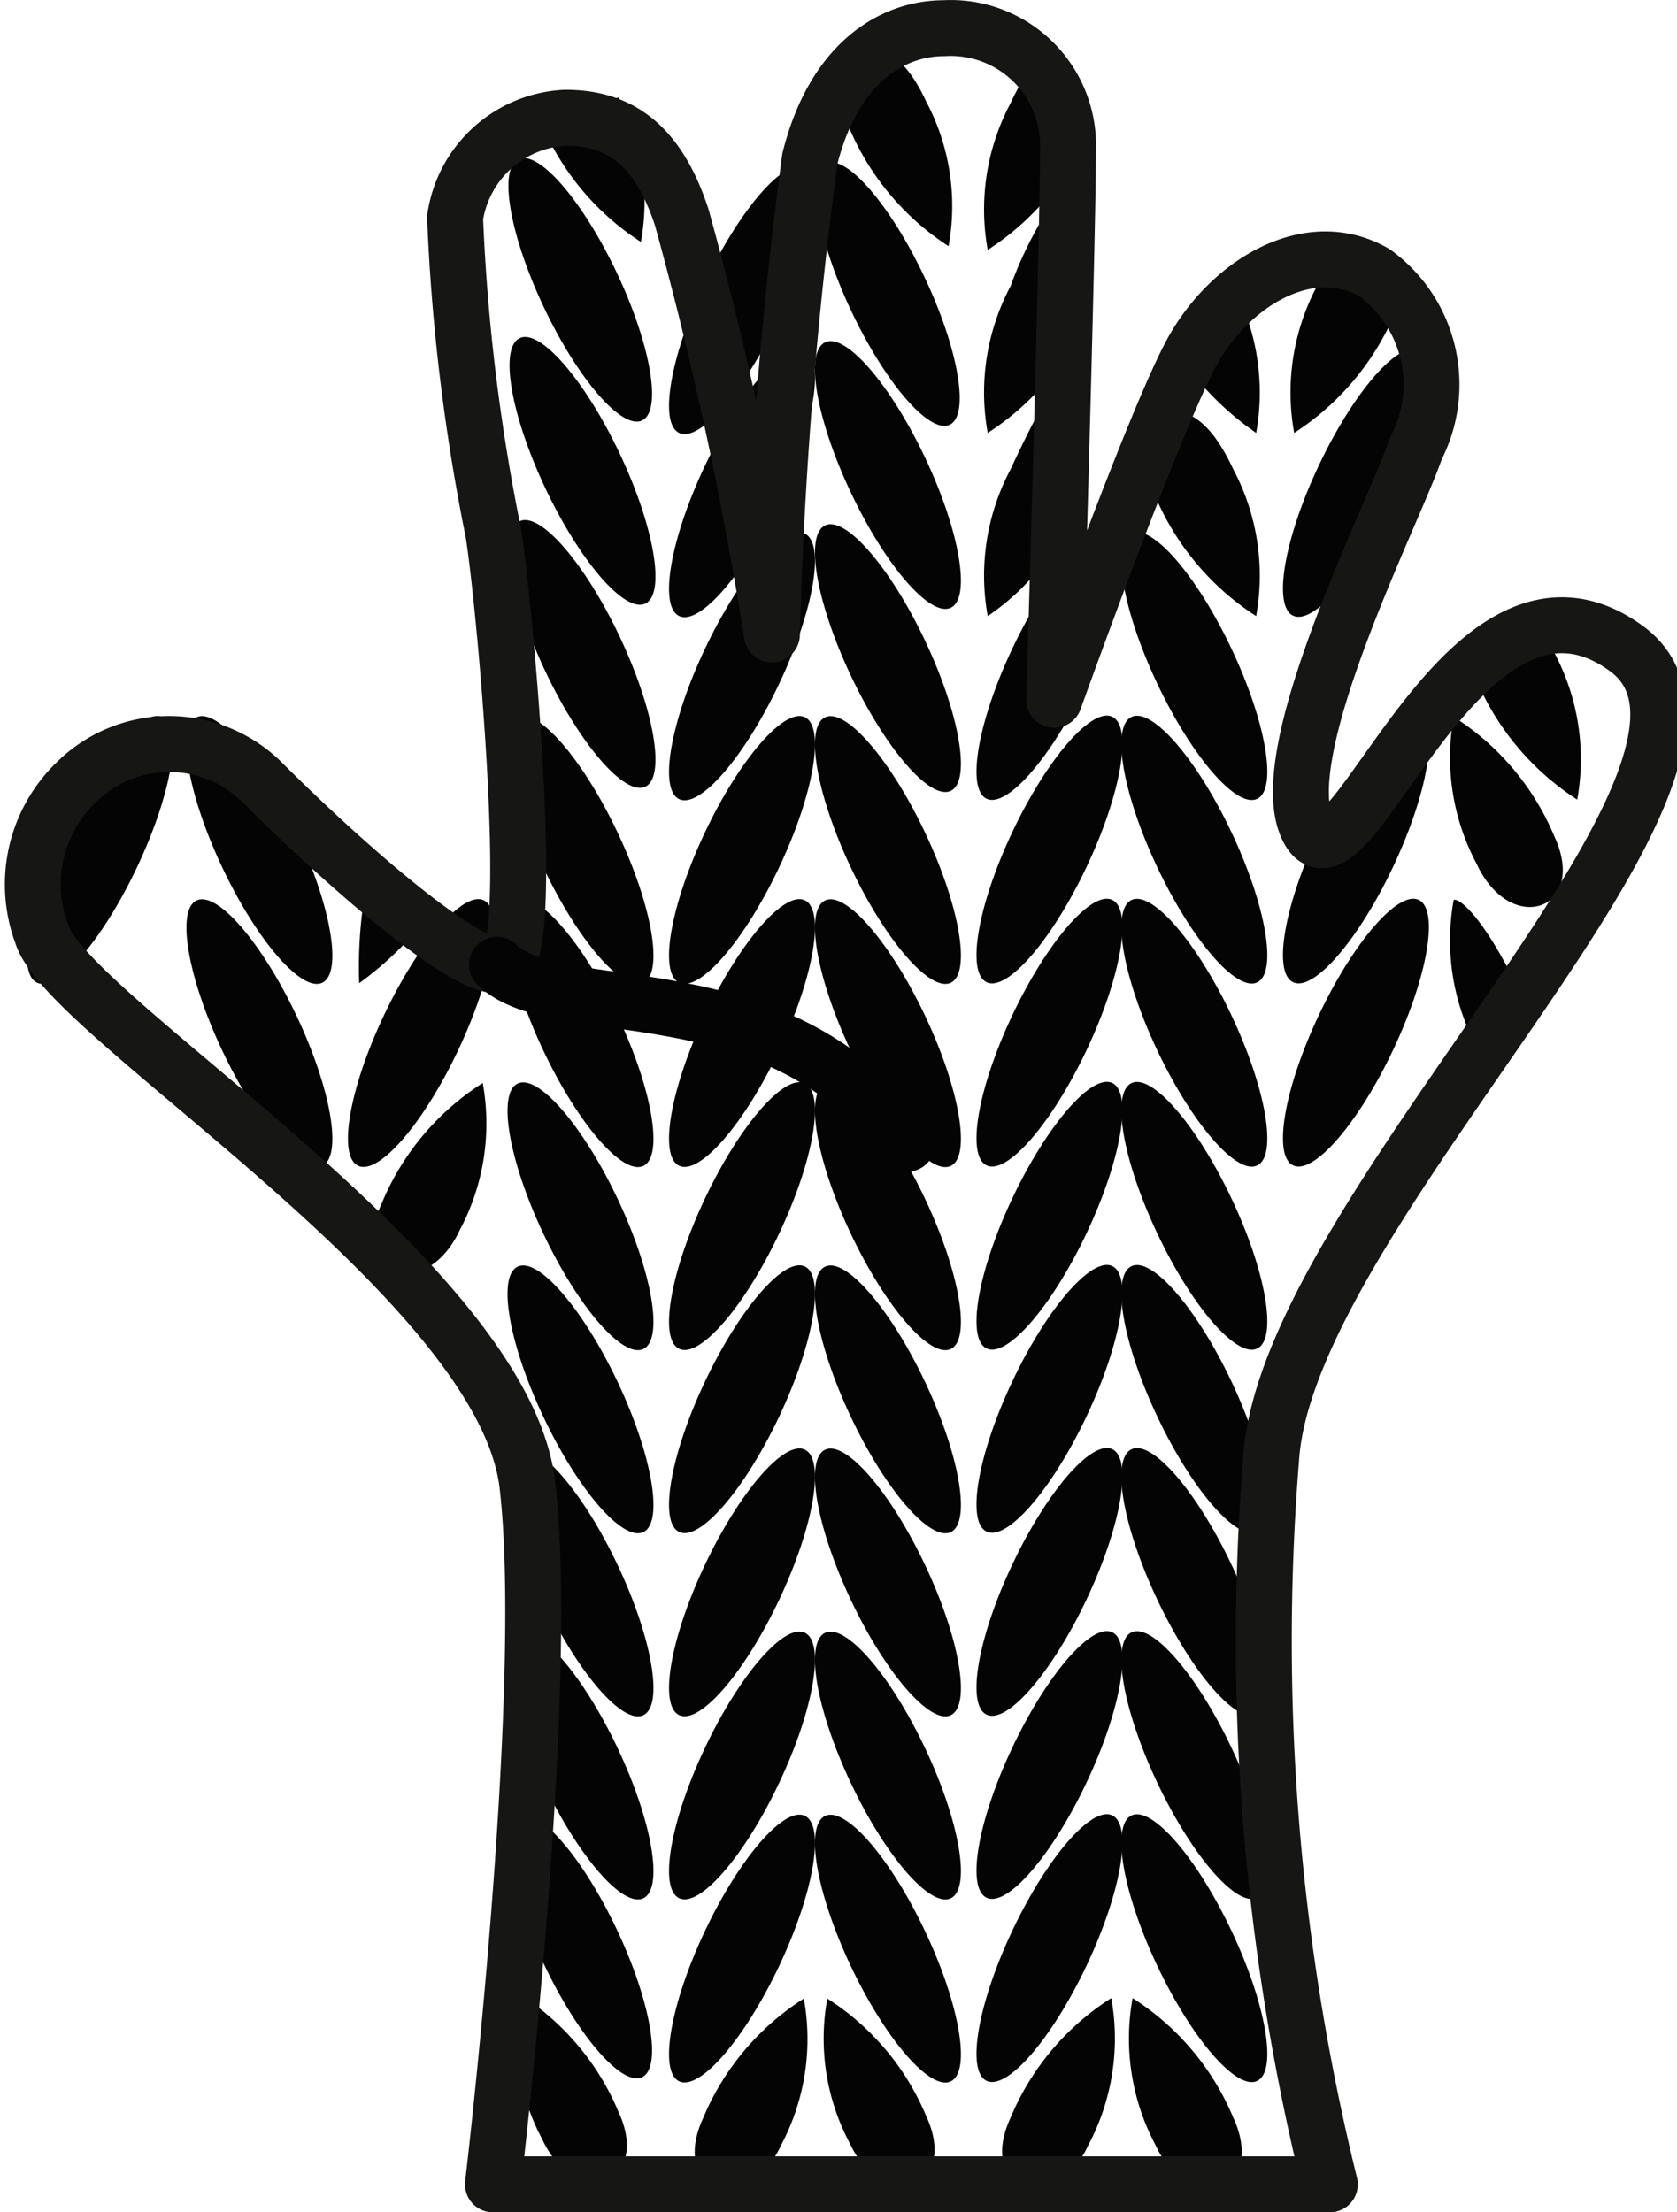 <svg xmlns="http://www.w3.org/2000/svg" width="22.49" height="29.664" viewBox="0 0 22.49 29.664">
  <g id="Grupo_159" data-name="Grupo 159" transform="translate(-960.756 -325.617)">
    <g id="Grupo_102" data-name="Grupo 102" transform="translate(804.846 125.353)">
      <g id="Grupo_101" data-name="Grupo 101">
        <g id="Grupo_96" data-name="Grupo 96">
          <path id="Caminho_222" data-name="Caminho 222" d="M176.755,209.017a3.041,3.041,0,0,1,.307,1.969,3.57,3.57,0,0,1-1.35-1.6c-.458-.986.317-.324.4-.352S176.3,208.031,176.755,209.017Z" fill="#040405"/>
          <path id="Caminho_223" data-name="Caminho 223" d="M172.449,204.1a3.041,3.041,0,0,1,.307,1.969,3.957,3.957,0,0,1-1.148-1.223s.422-.206.5-.234S172.449,204.1,172.449,204.1Z" fill="#040405"/>
          <path id="Caminho_224" data-name="Caminho 224" d="M173.572,204.1a3.037,3.037,0,0,0-.306,1.969,3.571,3.571,0,0,0,1.349-1.6c.458-.986-.162-.621-.241-.649S174.03,203.115,173.572,204.1Z" fill="#040405"/>
          <path id="Caminho_225" data-name="Caminho 225" d="M172.449,206.556a3.041,3.041,0,0,1,.307,1.969,3.57,3.57,0,0,1-1.35-1.6c-.458-.986-.008-1.076.071-1.1S171.992,205.57,172.449,206.556Z" fill="#040405"/>
          <ellipse id="Elipse_107" data-name="Elipse 107" cx="1.969" cy="0.55" rx="1.969" ry="0.55" transform="matrix(0.428, -0.904, 0.904, 0.428, 172.754, 208.284)" fill="#040405"/>
          <ellipse id="Elipse_108" data-name="Elipse 108" cx="0.55" cy="1.969" rx="0.55" ry="1.969" transform="matrix(0.904, -0.428, 0.428, 0.904, 170.587, 207.651)" fill="#040405"/>
          <path id="Caminho_226" data-name="Caminho 226" d="M169.463,204.1a3.034,3.034,0,0,0-.307,1.969,3.57,3.57,0,0,0,1.35-1.6,17.48,17.48,0,0,0-.073-2.02A5.2,5.2,0,0,0,169.463,204.1Z" fill="#040405"/>
          <path id="Caminho_227" data-name="Caminho 227" d="M169.463,206.556a3.034,3.034,0,0,0-.307,1.969,3.221,3.221,0,0,0,1.2-1.515,15.675,15.675,0,0,0-.014-1.924C170.257,205.055,169.92,205.57,169.463,206.556Z" fill="#040405"/>
          <ellipse id="Elipse_109" data-name="Elipse 109" cx="1.969" cy="0.55" rx="1.969" ry="0.55" transform="matrix(0.428, -0.904, 0.904, 0.428, 168.644, 210.739)" fill="#040405"/>
          <path id="Caminho_228" data-name="Caminho 228" d="M169.463,201.646a3.034,3.034,0,0,0-.307,1.969,3.57,3.57,0,0,0,1.35-1.6,3.012,3.012,0,0,0-.323-.65C170.1,201.332,169.92,200.66,169.463,201.646Z" fill="#040405"/>
          <path id="Caminho_229" data-name="Caminho 229" d="M164.205,201.57a2.99,2.99,0,0,1,.3,1.938,3.51,3.51,0,0,1-1.328-1.576Z" fill="#040405"/>
          <ellipse id="Elipse_110" data-name="Elipse 110" cx="0.541" cy="1.938" rx="0.541" ry="1.938" transform="matrix(0.904, -0.428, 0.428, 0.904, 162.373, 202.63)" fill="#040405"/>
          <ellipse id="Elipse_111" data-name="Elipse 111" cx="1.969" cy="0.55" rx="1.969" ry="0.55" transform="matrix(0.428, -0.904, 0.904, 0.428, 164.521, 205.834)" fill="#040405"/>
          <ellipse id="Elipse_112" data-name="Elipse 112" cx="0.55" cy="1.969" rx="0.55" ry="1.969" transform="matrix(0.904, -0.428, 0.428, 0.904, 162.382, 205.033)" fill="#040405"/>
          <ellipse id="Elipse_113" data-name="Elipse 113" cx="1.969" cy="0.55" rx="1.969" ry="0.55" transform="matrix(0.428, -0.904, 0.904, 0.428, 164.521, 208.289)" fill="#040405"/>
          <ellipse id="Elipse_114" data-name="Elipse 114" cx="0.55" cy="1.969" rx="0.55" ry="1.969" transform="matrix(0.904, -0.428, 0.428, 0.904, 162.382, 207.488)" fill="#040405"/>
          <path id="Caminho_230" data-name="Caminho 230" d="M168.331,201.626a2.985,2.985,0,0,1,.3,1.939,3.529,3.529,0,0,1-1.328-1.577c-.451-.971.006-.921.084-.948S167.881,200.656,168.331,201.626Z" fill="#040405"/>
          <ellipse id="Elipse_115" data-name="Elipse 115" cx="0.541" cy="1.938" rx="0.541" ry="1.938" transform="matrix(0.904, -0.428, 0.428, 0.904, 166.499, 202.687)" fill="#040405"/>
          <ellipse id="Elipse_116" data-name="Elipse 116" cx="0.55" cy="1.969" rx="0.55" ry="1.969" transform="matrix(0.904, -0.428, 0.428, 0.904, 166.478, 205.089)" fill="#040405"/>
          <ellipse id="Elipse_117" data-name="Elipse 117" cx="0.55" cy="1.969" rx="0.55" ry="1.969" transform="matrix(0.904, -0.428, 0.428, 0.904, 166.478, 207.544)" fill="#040405"/>
          <ellipse id="Elipse_118" data-name="Elipse 118" cx="1.969" cy="0.55" rx="1.969" ry="0.55" transform="matrix(0.428, -0.904, 0.904, 0.428, 164.521, 210.744)" fill="#040405"/>
          <path id="Caminho_231" data-name="Caminho 231" d="M176.755,211.478c.457.986-.586,1.353-1.043.367a3.034,3.034,0,0,1-.307-1.969A3.493,3.493,0,0,1,176.755,211.478Z" fill="#040405"/>
          <path id="Caminho_232" data-name="Caminho 232" d="M176.306,213.6l-.594.7a3.034,3.034,0,0,1-.307-1.969C175.493,212.3,175.848,212.619,176.306,213.6Z" fill="#040405"/>
          <ellipse id="Elipse_119" data-name="Elipse 119" cx="1.969" cy="0.55" rx="1.969" ry="0.55" transform="matrix(0.428, -0.904, 0.904, 0.428, 168.644, 213.199)" fill="#040405"/>
          <ellipse id="Elipse_120" data-name="Elipse 120" cx="0.55" cy="1.969" rx="0.55" ry="1.969" transform="matrix(0.904, -0.428, 0.428, 0.904, 170.587, 210.112)" fill="#040405"/>
          <ellipse id="Elipse_121" data-name="Elipse 121" cx="1.969" cy="0.55" rx="1.969" ry="0.55" transform="matrix(0.428, -0.904, 0.904, 0.428, 172.754, 213.199)" fill="#040405"/>
          <ellipse id="Elipse_122" data-name="Elipse 122" cx="1.969" cy="0.55" rx="1.969" ry="0.55" transform="matrix(0.428, -0.904, 0.904, 0.428, 168.644, 215.655)" fill="#040405"/>
          <ellipse id="Elipse_123" data-name="Elipse 123" cx="0.55" cy="1.969" rx="0.55" ry="1.969" transform="matrix(0.904, -0.428, 0.428, 0.904, 170.587, 212.567)" fill="#040405"/>
          <ellipse id="Elipse_124" data-name="Elipse 124" cx="1.969" cy="0.55" rx="1.969" ry="0.55" transform="matrix(0.428, -0.904, 0.904, 0.428, 172.754, 215.655)" fill="#040405"/>
          <ellipse id="Elipse_125" data-name="Elipse 125" cx="1.969" cy="0.55" rx="1.969" ry="0.55" transform="matrix(0.428, -0.904, 0.904, 0.428, 168.644, 218.11)" fill="#040405"/>
          <ellipse id="Elipse_126" data-name="Elipse 126" cx="0.55" cy="1.969" rx="0.55" ry="1.969" transform="matrix(0.904, -0.428, 0.428, 0.904, 170.587, 215.022)" fill="#040405"/>
          <ellipse id="Elipse_127" data-name="Elipse 127" cx="1.969" cy="0.55" rx="1.969" ry="0.55" transform="matrix(0.428, -0.904, 0.904, 0.428, 168.644, 220.565)" fill="#040405"/>
          <ellipse id="Elipse_128" data-name="Elipse 128" cx="0.55" cy="1.969" rx="0.55" ry="1.969" transform="matrix(0.904, -0.428, 0.428, 0.904, 170.587, 217.477)" fill="#040405"/>
          <ellipse id="Elipse_129" data-name="Elipse 129" cx="1.969" cy="0.55" rx="1.969" ry="0.55" transform="matrix(0.428, -0.904, 0.904, 0.428, 168.644, 223.02)" fill="#040405"/>
          <ellipse id="Elipse_130" data-name="Elipse 130" cx="0.55" cy="1.969" rx="0.55" ry="1.969" transform="matrix(0.904, -0.428, 0.428, 0.904, 170.587, 219.932)" fill="#040405"/>
          <ellipse id="Elipse_131" data-name="Elipse 131" cx="1.969" cy="0.55" rx="1.969" ry="0.55" transform="matrix(0.428, -0.904, 0.904, 0.428, 168.644, 225.475)" fill="#040405"/>
          <ellipse id="Elipse_132" data-name="Elipse 132" cx="0.55" cy="1.969" rx="0.55" ry="1.969" transform="matrix(0.904, -0.428, 0.428, 0.904, 170.587, 222.387)" fill="#040405"/>
          <ellipse id="Elipse_133" data-name="Elipse 133" cx="1.969" cy="0.55" rx="1.969" ry="0.55" transform="matrix(0.428, -0.904, 0.904, 0.428, 168.644, 227.93)" fill="#040405"/>
          <ellipse id="Elipse_134" data-name="Elipse 134" cx="0.55" cy="1.969" rx="0.55" ry="1.969" transform="matrix(0.904, -0.428, 0.428, 0.904, 170.587, 224.842)" fill="#040405"/>
          <path id="Caminho_233" data-name="Caminho 233" d="M169.463,228.658c-.458.986.586,1.353,1.043.367a3.042,3.042,0,0,0,.307-1.969A3.493,3.493,0,0,0,169.463,228.658Z" fill="#040405"/>
          <path id="Caminho_234" data-name="Caminho 234" d="M172.449,228.658c.457.986-.586,1.353-1.043.367a3.034,3.034,0,0,1-.307-1.969A3.493,3.493,0,0,1,172.449,228.658Z" fill="#040405"/>
          <ellipse id="Elipse_135" data-name="Elipse 135" cx="1.969" cy="0.55" rx="1.969" ry="0.55" transform="matrix(0.428, -0.904, 0.904, 0.428, 155.909, 213.205)" fill="#040405"/>
          <ellipse id="Elipse_136" data-name="Elipse 136" cx="0.55" cy="1.969" rx="0.55" ry="1.969" transform="matrix(0.904, -0.428, 0.428, 0.904, 158.049, 210.117)" fill="#040405"/>
          <path id="Caminho_235" data-name="Caminho 235" d="M160.878,211.87a6.025,6.025,0,0,0-.151,1.577,4.551,4.551,0,0,0,1.019-1.021Z" fill="#040405"/>
          <ellipse id="Elipse_137" data-name="Elipse 137" cx="0.55" cy="1.969" rx="0.55" ry="1.969" transform="matrix(0.904, -0.428, 0.428, 0.904, 158.049, 212.573)" fill="#040405"/>
          <ellipse id="Elipse_138" data-name="Elipse 138" cx="1.969" cy="0.55" rx="1.969" ry="0.55" transform="matrix(0.428, -0.904, 0.904, 0.428, 160.215, 215.66)" fill="#040405"/>
          <ellipse id="Elipse_139" data-name="Elipse 139" cx="0.55" cy="1.969" rx="0.55" ry="1.969" transform="matrix(0.904, -0.428, 0.428, 0.904, 162.355, 212.573)" fill="#040405"/>
          <ellipse id="Elipse_140" data-name="Elipse 140" cx="0.55" cy="1.969" rx="0.55" ry="1.969" transform="matrix(0.904, -0.428, 0.428, 0.904, 162.355, 210.117)" fill="#040405"/>
          <ellipse id="Elipse_141" data-name="Elipse 141" cx="1.969" cy="0.55" rx="1.969" ry="0.55" transform="matrix(0.428, -0.904, 0.904, 0.428, 164.521, 215.66)" fill="#040405"/>
          <ellipse id="Elipse_142" data-name="Elipse 142" cx="1.969" cy="0.55" rx="1.969" ry="0.55" transform="matrix(0.428, -0.904, 0.904, 0.428, 164.521, 213.205)" fill="#040405"/>
          <path id="Caminho_236" data-name="Caminho 236" d="M161.034,216.388c-.457.986.586,1.353,1.043.367a3.034,3.034,0,0,0,.307-1.969A3.5,3.5,0,0,0,161.034,216.388Z" fill="#040405"/>
          <ellipse id="Elipse_143" data-name="Elipse 143" cx="0.55" cy="1.969" rx="0.55" ry="1.969" transform="matrix(0.904, -0.428, 0.428, 0.904, 162.355, 215.028)" fill="#040405"/>
          <ellipse id="Elipse_144" data-name="Elipse 144" cx="1.969" cy="0.55" rx="1.969" ry="0.55" transform="matrix(0.428, -0.904, 0.904, 0.428, 164.521, 218.115)" fill="#040405"/>
          <ellipse id="Elipse_145" data-name="Elipse 145" cx="0.55" cy="1.969" rx="0.55" ry="1.969" transform="matrix(0.904, -0.428, 0.428, 0.904, 162.355, 217.483)" fill="#040405"/>
          <ellipse id="Elipse_146" data-name="Elipse 146" cx="1.969" cy="0.55" rx="1.969" ry="0.55" transform="matrix(0.428, -0.904, 0.904, 0.428, 164.521, 220.57)" fill="#040405"/>
          <ellipse id="Elipse_147" data-name="Elipse 147" cx="0.55" cy="1.969" rx="0.55" ry="1.969" transform="matrix(0.904, -0.428, 0.428, 0.904, 166.478, 217.483)" fill="#040405"/>
          <ellipse id="Elipse_148" data-name="Elipse 148" cx="0.55" cy="1.969" rx="0.55" ry="1.969" transform="matrix(0.904, -0.428, 0.428, 0.904, 162.355, 219.938)" fill="#040405"/>
          <ellipse id="Elipse_149" data-name="Elipse 149" cx="1.969" cy="0.55" rx="1.969" ry="0.55" transform="matrix(0.428, -0.904, 0.904, 0.428, 164.521, 223.026)" fill="#040405"/>
          <ellipse id="Elipse_150" data-name="Elipse 150" cx="0.55" cy="1.969" rx="0.55" ry="1.969" transform="matrix(0.904, -0.428, 0.428, 0.904, 166.478, 219.938)" fill="#040405"/>
          <ellipse id="Elipse_151" data-name="Elipse 151" cx="0.55" cy="1.969" rx="0.55" ry="1.969" transform="matrix(0.904, -0.428, 0.428, 0.904, 162.355, 222.393)" fill="#040405"/>
          <ellipse id="Elipse_152" data-name="Elipse 152" cx="1.969" cy="0.55" rx="1.969" ry="0.55" transform="matrix(0.428, -0.904, 0.904, 0.428, 164.521, 225.481)" fill="#040405"/>
          <ellipse id="Elipse_153" data-name="Elipse 153" cx="0.55" cy="1.969" rx="0.55" ry="1.969" transform="matrix(0.904, -0.428, 0.428, 0.904, 166.478, 222.393)" fill="#040405"/>
          <ellipse id="Elipse_154" data-name="Elipse 154" cx="0.541" cy="1.938" rx="0.541" ry="1.938" transform="matrix(0.904, -0.428, 0.428, 0.904, 162.373, 224.844)" fill="#040405"/>
          <ellipse id="Elipse_155" data-name="Elipse 155" cx="1.969" cy="0.55" rx="1.969" ry="0.55" transform="matrix(0.428, -0.904, 0.904, 0.428, 164.521, 227.936)" fill="#040405"/>
          <ellipse id="Elipse_156" data-name="Elipse 156" cx="0.55" cy="1.969" rx="0.55" ry="1.969" transform="matrix(0.904, -0.428, 0.428, 0.904, 166.478, 224.848)" fill="#040405"/>
          <ellipse id="Elipse_157" data-name="Elipse 157" cx="0.55" cy="1.969" rx="0.55" ry="1.969" transform="matrix(0.904, -0.428, 0.428, 0.904, 166.478, 210.117)" fill="#040405"/>
          <ellipse id="Elipse_158" data-name="Elipse 158" cx="0.55" cy="1.969" rx="0.55" ry="1.969" transform="matrix(0.904, -0.428, 0.428, 0.904, 166.478, 212.573)" fill="#040405"/>
          <ellipse id="Elipse_159" data-name="Elipse 159" cx="0.55" cy="1.969" rx="0.55" ry="1.969" transform="matrix(0.904, -0.428, 0.428, 0.904, 166.478, 215.028)" fill="#040405"/>
          <path id="Caminho_237" data-name="Caminho 237" d="M164.205,228.582c.45.971-.576,1.332-1.026.361a2.982,2.982,0,0,1-.3-1.938A3.451,3.451,0,0,1,164.205,228.582Z" fill="#040405"/>
          <path id="Caminho_238" data-name="Caminho 238" d="M165.34,228.664c-.457.986.586,1.353,1.043.367a3.034,3.034,0,0,0,.307-1.969A3.493,3.493,0,0,0,165.34,228.664Z" fill="#040405"/>
          <path id="Caminho_239" data-name="Caminho 239" d="M168.331,228.638c.451.971-.576,1.332-1.026.362a2.982,2.982,0,0,1-.3-1.938A3.433,3.433,0,0,1,168.331,228.638Z" fill="#040405"/>
        </g>
        <g id="Grupo_100" data-name="Grupo 100">
          <g id="Grupo_99" data-name="Grupo 99">
            <g id="Grupo_98" data-name="Grupo 98">
              <g id="Grupo_97" data-name="Grupo 97">
                <path id="Caminho_240" data-name="Caminho 240" d="M173.744,229.553H162.521s.785-6.6.462-9.377-6.19-6.281-6.513-7.39a1.9,1.9,0,0,1,.462-2.032,1.77,1.77,0,0,1,2.494,0c1.016,1.016,2.771,2.586,3.233,2.448s0-5.035-.138-5.82a26.615,26.615,0,0,1-.508-4.2,1.572,1.572,0,0,1,1.478-1.339c.692,0,1.232.323,1.563,1.339a50.475,50.475,0,0,1,1.208,5.589,60.726,60.726,0,0,1,.508-6.374c.323-1.293,1.108-1.755,1.8-1.755a1.574,1.574,0,0,1,1.663,1.616c0,1.2-.185,7.39-.185,7.39s1.34-3.741,1.848-4.665,1.57-1.57,2.448-1.062a1.855,1.855,0,0,1,.554,2.356c-.277.831-1.986,4.157-1.432,5.127s2.079-4.019,4.25-2.448-4.527,7.482-4.758,10.854A30.437,30.437,0,0,0,173.744,229.553Z" fill="none" stroke="#161615" stroke-linecap="round" stroke-linejoin="round" stroke-width="0.75" fill-rule="evenodd"/>
              </g>
            </g>
          </g>
        </g>
      </g>
    </g>
    <path id="Caminho_241" data-name="Caminho 241" d="M162.575,213.2c.832.808,3.765,0,5.5,2.4" transform="translate(804.846 125.353)" fill="none" stroke="#040405" stroke-linecap="round" stroke-miterlimit="10" stroke-width="0.75"/>
  </g>
</svg>
